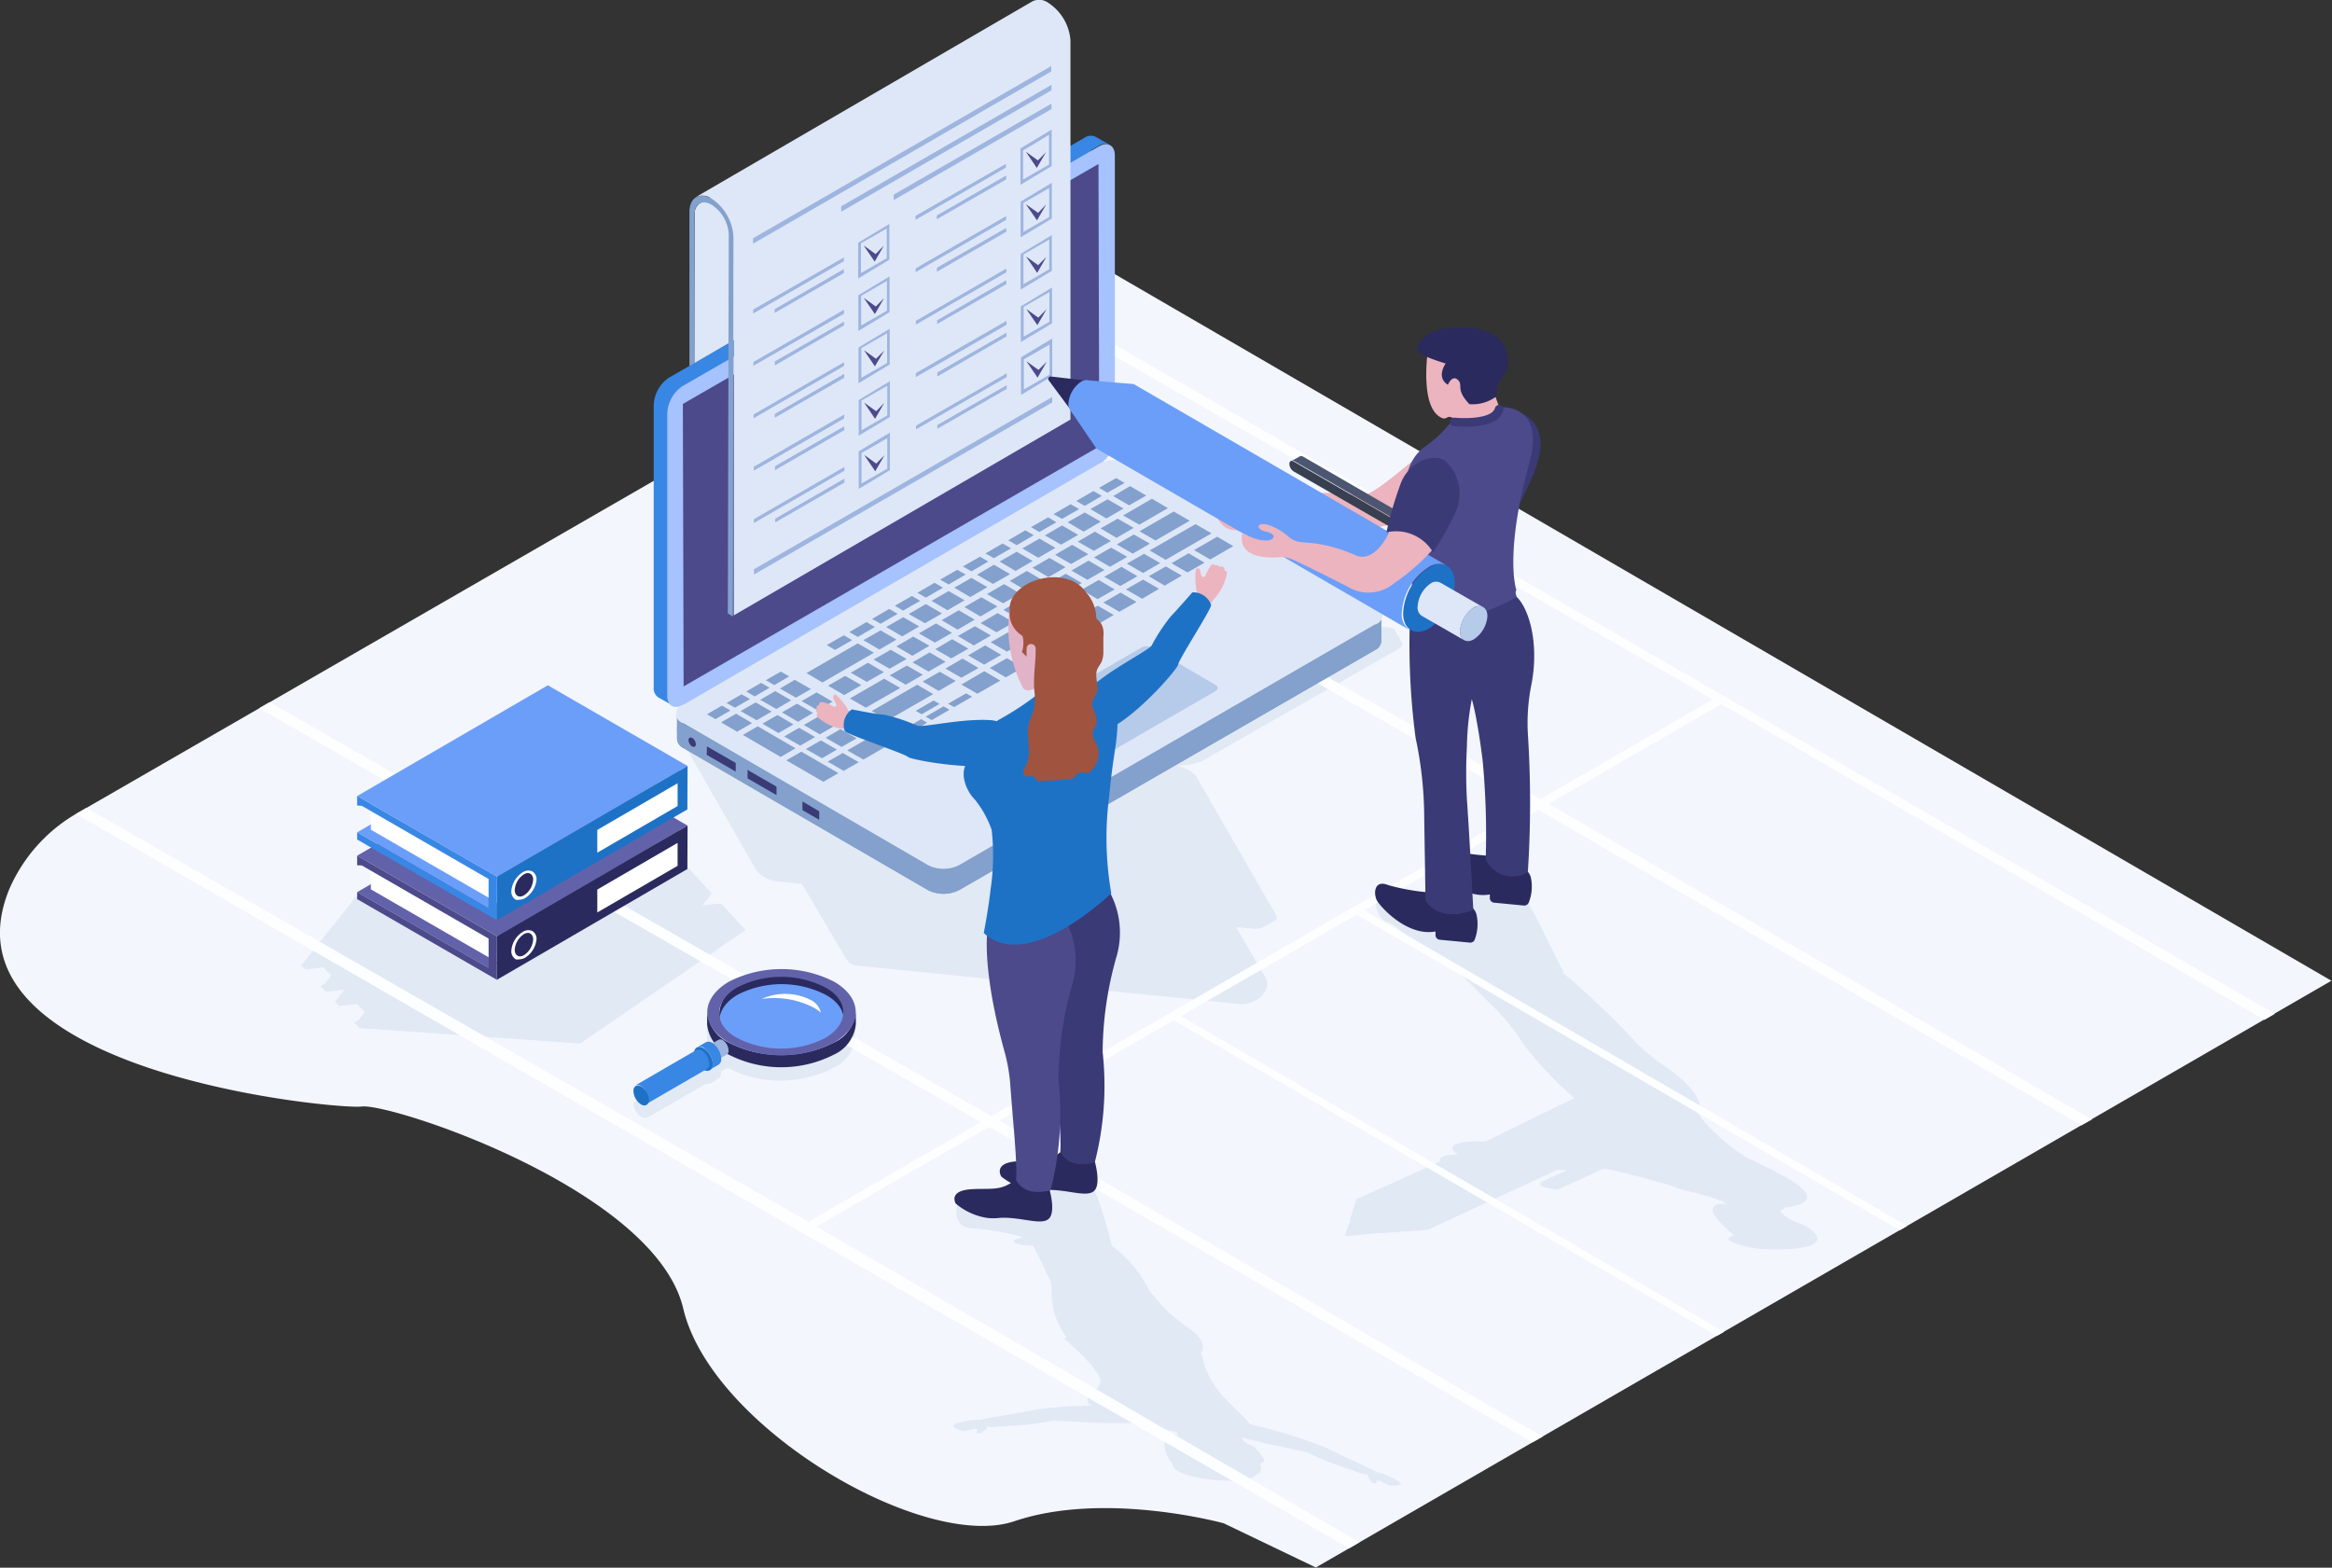 <svg xmlns="http://www.w3.org/2000/svg" viewBox="0 0 124 83.36"><rect x="0" y="0" width="124" height="83.36" fill="#333333" stroke="none"/><defs><style>.cls-1{fill:#f3f6fd;}.cls-2{fill:#e1e9f4;}.cls-3{isolation:isolate;}.cls-4{fill:#fdfeff;}.cls-5{fill:#3887e5;}.cls-6{fill:#a6c2ff;}.cls-7{fill:#4c4a8b;}.cls-8{fill:#83a1cc;}.cls-9{fill:#3a3a77;}.cls-10{fill:#dee7f8;}.cls-11{fill:#b6cbea;}.cls-12{fill:#9eb5df;}.cls-13{fill:#ecb4bf;}.cls-14{fill:#73bc9c;}.cls-15{fill:#2a2a5e;}.cls-16{fill:#6262aa;}.cls-17{fill:#6b9ef9;}.cls-18{fill:#1e72c6;}.cls-19{fill:#4c5671;}.cls-20{fill:#373f51;}.cls-21{fill:#e2b3c7;}.cls-22{fill:#a0533f;}.cls-23{fill:#7d8086;}.cls-24{fill:#fff;}</style></defs><title>forms_c02</title><g id="图层_2" data-name="图层 2"><g id="Layer_1" data-name="Layer 1"><path class="cls-1" d="M19.22,58.84c1.49-.22,15.62,4.41,17.11,10.74s12.8,12.94,17.61,11.31S65.07,81,65.07,81l4,1.92.9.43h0l54-31.2L56.56,13,4.23,43.17A8.6,8.6,0,0,0,.49,47.29C-3.48,57,17.85,59,19.22,58.84Z"/><path class="cls-2" d="M33.69,58.67a.88.88,0,0,0,.41.72c.15.09.28.06.35,0a.16.16,0,0,1-.06.06l3.14-1.82a.26.26,0,0,0,.29-.09.34.34,0,0,1-.06.08l.45-.27a.36.36,0,0,0,.14-.32s0,0,0-.06l.31-.18,0,0,.05,0a6.14,6.14,0,0,0,5.59,0,2,2,0,0,0,1.17-1.63v-.64a2,2,0,0,0-1.15-1.61,6.16,6.16,0,0,0-5.6,0,1.83,1.83,0,0,0-1.12,1.87,1,1,0,0,1,0-.24v.64a1.52,1.52,0,0,0,.38,1l-.11.06h0a.37.37,0,0,0-.36,0l-.45.27a.31.31,0,0,0-.12.23l-3.11,1.81A.28.28,0,0,0,33.69,58.67Z"/><path class="cls-2" d="M71.81,64.88a.09.09,0,0,1,0-.11l.31-1,4.44-2c-.05-.28.31-.37.8-.36l.22-.1a.21.21,0,0,1-.18,0c-.66-.58.74-.63,1.45-.62H79L83.7,58.4l-.05,0,.07,0A19.43,19.43,0,0,1,81,55.51a10.74,10.74,0,0,0-1.77-2.15l-2-2c-.52,0-3-2.2-3.4-2.3-.65-.15-.71-1.16-.7-1.35s1.58.93,3.22,1l-.1-.09c-.08-.07,0-.13.1-.13a21,21,0,0,1,.7-2.54,2.34,2.34,0,0,1,.8.64.16.16,0,0,1,0,.16h0l.4.42a3.84,3.84,0,0,1,.83,0l-.1-.09c-.07-.07,0-.13.1-.14l1.78,1a.73.73,0,0,1,.35.07c.22.11,1.67,3.26,1.89,3.57a.16.16,0,0,1,0,.15A41.64,41.64,0,0,1,87,55.44a9.6,9.6,0,0,0,1.62,1.32c1.63,1.13,2,2.1,1.65,2.39a.35.35,0,0,0,.1.15h0l.09.15h0a10.32,10.32,0,0,0,2.43,2.11h0c.82.39,1.54.74,2,1,1.8,1,1.2,1.4.61,1.54a2,2,0,0,1-.63.11s0,.09-.07.11h-.12c0,.06,0,.13.06.2s0,0,0,0a3,3,0,0,0,1,.55c.56.18,2.35,1.43-1.6,1.36a5.33,5.33,0,0,1-1.79-.29c-.5-.19-.61-.29-.13-.45-.59-.48-1.66-1.44-.87-1.65.22-.05.37,0,.54,0a.5.5,0,0,1-.22-.09.09.09,0,0,1,0-.05h0l-.21-.07c-.49-.18-1-.33-1.56-.46a9.18,9.18,0,0,1-1.27-.4c-1.24-.33-2.56-.71-3.35-.83l-2.41,1.1a.25.25,0,0,1-.16,0l-.58-.11h0a.35.35,0,0,1-.17-.07c-.08-.08-.07-.17,0-.21l1.39-.64-.55,0L75.91,65.4h0l-2.26.16a.87.87,0,0,1-.26,0h0l-1.65.16a.31.31,0,0,1-.16,0s-.07,0-.06-.07Z"/><path class="cls-2" d="M50.76,75.87s0,0-.05,0,0,0,.05.07h.06s.13.09.19.08h0a.23.23,0,0,0,.14.06h.06a3,3,0,0,0,.57-.1h.09c.06,0,.11.05.1.08l-.06.11s0,0,0,0,.1.06.17.06h0a1.23,1.23,0,0,0,.4-.28c0-.05,0-.09,0-.11l.2.05,1.62-.11c.32,0,1.36-.17,1.6-.22s2.45.16,3.95.11l.37,0,.19,0c.83.16,1.86.42,2.16.49a1.58,1.58,0,0,1,.06.17c-.26-.05-.47-.06-.55,0-.33.29-.08,1,0,1.13a1.91,1.91,0,0,0,.27.37.47.47,0,0,0,.08.22c.39.6,3.77,1,4.41.35,0,0,.33-.13.17-.56h0c.06-.05.15-.09.19-.13s0-.18-.08-.27l-.29-.36a.84.84,0,0,0-.2-.18c-.11-.06-.27-.11-.37-.18a.51.51,0,0,1-.22-.28c1.41.39,3.35.72,3.53.82s1.13.51,1.44.61l1.51.52h.21s0,.06,0,.11a1.1,1.1,0,0,0,.27.37l0,0h.08a.21.21,0,0,0,.11,0s0,0,0,0v-.13s0-.05.11,0l.08,0a2.81,2.81,0,0,0,.51.24h0a.26.26,0,0,0,.17,0h0a.33.33,0,0,0,.22,0h.06c.06,0,.07,0,.07-.05s0,0,0,0c.15,0,.08-.07.06-.08a3.23,3.23,0,0,0-1-.5l-.14-.05-.09,0a.2.2,0,0,0,0,0c-.08-.1-2.52-1.17-2.64-1.29a29.1,29.1,0,0,0-4.13-1.28c-.36-.47-.66-.64-1.49-1.54A4.56,4.56,0,0,1,63.9,72l-.06,0c.18-.29.27-.76-.63-1.38a8.79,8.79,0,0,1-2.1-2,6.54,6.54,0,0,0-2-2.38c0-.18-.77-3-1.08-3.14a3.46,3.46,0,0,0-1.74-.34s-.3.34-.31.33c0-.18-.28,1.54-.6,1.41a5.57,5.57,0,0,0-2.07-.26c-.23,0-.45,0-.67,0-.44,0-1.46-.44-1.72-.27,0,0-.4,1.31.81,1.35a12.6,12.6,0,0,1,2.67.47,1.52,1.52,0,0,0-.47.16s-.24.25,1,.29h0c.25.44.52,1.05.79,1.59a1.64,1.64,0,0,1,.2.74,3.89,3.89,0,0,0,.8,2.54l-.14.06s.57.5,1,.93.9,1,.93,1.29-.3.57-.45.65-.45.47,0,.71a25.09,25.09,0,0,0-2.91.19c-.16.08-2.87.48-3,.56a.07.07,0,0,0,0,0h-.27a3.87,3.87,0,0,0-1.11.23S50.62,75.83,50.76,75.87Z"/><path class="cls-2" d="M40.23,46.31,36,38.92a.2.2,0,0,1,.08-.31l.57-.32,0,0a1,1,0,0,1,.59-.07c-.27,0-.43-.1-.47-.18l-.38-.67c0-.08,0-.18.19-.29L47,31.13a3.21,3.21,0,0,1,1.62-.28l25.09,2.5c.27,0,.42.09.47.18l.39.67c0,.08,0,.19-.2.3L64,40.42a3.21,3.21,0,0,1-1.62.28,1.76,1.76,0,0,1,1.22.57l4.25,7.39a.21.21,0,0,1-.11.32l-.58.33a1.06,1.06,0,0,1-.59.07l-.84-.08L67.3,52c.22.37,0,.91-.55,1.2a1.38,1.38,0,0,1-.8.19L45.6,51.35h0A.72.72,0,0,1,45,51l-2.36-4h0l-1.24-.12A1.78,1.78,0,0,1,40.23,46.31Z"/><g class="cls-3"><polygon class="cls-2" points="19.4 53.82 19 53.39 18.03 53.49 17.81 53.26 18.32 52.63 17.33 52.74 17.04 52.43 17.28 52.3 17.61 51.88 17.2 51.44 16.23 51.55 16.02 51.33 19.26 47.27 36.55 46.1 37.85 47.51 37.35 48.14 38.34 48.04 39.65 49.45 30.85 55.49 19.12 54.67 18.84 54.37 19.08 54.23 19.4 53.82"/></g><polygon class="cls-4" points="4.59 42.96 42.98 64.97 52.16 59.67 13.78 37.66 14.33 37.34 52.71 59.35 81.36 42.81 42.98 20.8 43.53 20.48 81.91 42.49 91.09 37.19 52.71 15.18 53.26 14.86 120.96 53.91 120.41 54.23 91.53 37.44 82.35 42.74 111.23 59.53 110.67 59.84 81.8 43.06 72.53 48.41 101.41 65.19 101.02 65.42 72.14 48.64 62.79 54.03 91.67 70.82 91.29 71.04 62.41 54.25 53.15 59.6 82.03 76.39 81.48 76.7 52.6 59.92 43.41 65.22 72.29 82.01 71.74 82.33 4.04 43.28 4.59 42.96"/><path class="cls-5" d="M35.56,20.09,57.66,7.33a.59.59,0,0,1,.59-.06L59,7.7a.6.6,0,0,0-.59.06L58,8l.44.71,0,15L36.35,36.5l-.83.48a.59.59,0,0,0,.24.53L35,37.08a.58.58,0,0,1-.24-.53l0-15A1.84,1.84,0,0,1,35.56,20.09Z"/><g class="cls-3"><path class="cls-6" d="M36.31,20.52A1.84,1.84,0,0,0,35.48,22l0,15c0,.53.38.74.84.48L58.45,24.7a1.83,1.83,0,0,0,.83-1.44l0-15c0-.53-.38-.74-.84-.48Z"/></g><polygon class="cls-7" points="36.31 21.48 36.35 36.5 58.45 23.74 58.41 8.72 36.31 21.48"/><g class="cls-3"><path class="cls-8" d="M36,37.94v1.36a.58.58,0,0,0,.34.48l13,7.55a1.84,1.84,0,0,0,1.66,0L73.1,34.58a.59.59,0,0,0,.35-.49V32.73a.59.59,0,0,0-.34-.48l-13-7.55a1.82,1.82,0,0,0-1.66,0L36.36,37.46A.59.59,0,0,0,36,37.94Z"/></g><g class="cls-3"><path class="cls-8" d="M36,37.94v1.36a.58.58,0,0,0,.34.48l13,7.55a1.84,1.84,0,0,0,1.66,0L73.1,34.57a.59.59,0,0,0,.35-.49V32.73a.59.59,0,0,1-.35.48L51,46a1.82,1.82,0,0,1-1.66,0l-13-7.55A.58.58,0,0,1,36,37.94Z"/><polygon class="cls-9" points="39.75 40.94 39.75 41.39 41.29 42.28 41.29 41.83 39.75 40.94"/><polygon class="cls-9" points="42.67 42.62 42.67 43.08 43.56 43.59 43.56 43.14 42.67 42.62"/><polygon class="cls-9" points="37.59 39.69 37.58 40.14 39.12 41.03 39.12 40.57 37.59 39.69"/><path class="cls-9" d="M36.81,39.24c-.11-.06-.2,0-.2.11a.43.43,0,0,0,.19.34c.11.06.2,0,.2-.11A.43.43,0,0,0,36.81,39.24Z"/><path class="cls-10" d="M36.36,37.46a.51.51,0,0,0,0,1l13,7.55A1.84,1.84,0,0,0,51,46L73.1,33.21a.51.51,0,0,0,0-1l-13-7.55a1.83,1.83,0,0,0-1.66,0Z"/></g><path class="cls-11" d="M53.7,38.48l7-4.05a.59.59,0,0,1,.53,0l3.42,2c.15.08.14.22,0,.31l-7,4.05a.58.58,0,0,1-.53,0l-3.42-2A.16.16,0,0,1,53.7,38.48Z"/><polygon class="cls-8" points="40.13 37.03 39.68 36.77 40.47 36.31 40.92 36.57 40.13 37.03"/><polygon class="cls-8" points="41.17 36.43 40.72 36.17 41.52 35.71 41.96 35.97 41.17 36.43"/><polygon class="cls-8" points="45.73 38.16 46.59 38.66 45.79 39.12 44.94 38.62 45.73 38.16"/><polygon class="cls-8" points="52.8 31.05 51.95 30.56 52.85 30.03 53.71 30.53 52.8 31.05"/><polygon class="cls-8" points="56.01 32.23 56.86 32.73 55.95 33.25 55.1 32.76 56.01 32.23"/><polygon class="cls-8" points="54.75 34.3 55.6 34.79 54.69 35.32 53.84 34.82 54.75 34.3"/><polygon class="cls-8" points="55.96 33.6 56.81 34.1 55.9 34.62 55.05 34.13 55.96 33.6"/><polygon class="cls-8" points="54.8 32.93 55.65 33.42 54.74 33.95 53.89 33.45 54.8 32.93"/><polygon class="cls-8" points="56.67 30.51 57.52 31 56.61 31.53 55.76 31.04 56.67 30.51"/><polygon class="cls-8" points="57.16 32.91 58.02 33.4 57.11 33.93 56.25 33.43 57.16 32.91"/><polygon class="cls-8" points="60.78 30.82 61.63 31.31 60.73 31.84 59.87 31.34 60.78 30.82"/><polygon class="cls-8" points="59.58 31.51 60.43 32.01 59.52 32.53 58.67 32.04 59.58 31.51"/><polygon class="cls-8" points="58.37 32.21 59.22 32.7 58.31 33.23 57.46 32.73 58.37 32.21"/><polygon class="cls-8" points="57.21 31.54 58.06 32.03 57.16 32.56 56.3 32.06 57.21 31.54"/><polygon class="cls-8" points="49.3 38.43 48.35 38.98 48.03 38.8 48.98 38.24 49.3 38.43"/><polygon class="cls-8" points="50.17 37.56 50.49 37.74 49.54 38.29 49.22 38.11 50.17 37.56"/><polygon class="cls-8" points="49.64 37.25 49.96 37.43 49.01 37.98 48.69 37.8 49.64 37.25"/><polygon class="cls-8" points="53.54 35 54.4 35.49 53.48 36.02 52.63 35.52 53.54 35"/><polygon class="cls-8" points="52.85 29.68 52.4 29.43 53.31 28.9 53.76 29.16 52.85 29.68"/><polygon class="cls-8" points="54 30.36 53.15 29.86 54.06 29.34 54.91 29.83 54 30.36"/><polygon class="cls-8" points="51.65 30.38 51.2 30.12 52.11 29.6 52.55 29.86 51.65 30.38"/><polygon class="cls-8" points="50.44 31.08 49.99 30.82 50.9 30.3 51.35 30.55 50.44 31.08"/><polygon class="cls-8" points="54.54 31.39 53.69 30.89 54.6 30.36 55.45 30.86 54.54 31.39"/><polygon class="cls-8" points="51.59 31.75 50.74 31.25 51.65 30.73 52.5 31.22 51.59 31.75"/><polygon class="cls-8" points="49.23 31.78 48.78 31.52 49.69 30.99 50.14 31.25 49.23 31.78"/><polygon class="cls-8" points="53.34 32.08 52.48 31.59 53.39 31.06 54.24 31.56 53.34 32.08"/><polygon class="cls-8" points="55.46 31.21 56.31 31.7 55.41 32.23 54.55 31.73 55.46 31.21"/><polygon class="cls-8" points="50.38 32.45 49.53 31.95 50.44 31.43 51.29 31.92 50.38 32.45"/><polygon class="cls-8" points="48.02 32.47 47.58 32.21 48.49 31.69 48.93 31.95 48.02 32.47"/><polygon class="cls-8" points="52.13 32.78 51.28 32.28 52.18 31.76 53.04 32.25 52.13 32.78"/><polygon class="cls-8" points="54.26 31.9 55.11 32.4 54.2 32.92 53.35 32.43 54.26 31.9"/><polygon class="cls-8" points="49.18 33.14 48.32 32.65 49.23 32.12 50.09 32.62 49.18 33.14"/><polygon class="cls-8" points="50.92 33.48 50.07 32.98 50.98 32.45 51.83 32.95 50.92 33.48"/><polygon class="cls-8" points="47.97 33.84 47.12 33.34 48.03 32.82 48.88 33.31 47.97 33.84"/><polygon class="cls-8" points="49.71 34.17 48.86 33.68 49.77 33.15 50.62 33.65 49.71 34.17"/><polygon class="cls-8" points="51.84 33.3 52.69 33.79 51.78 34.32 50.93 33.82 51.84 33.3"/><polygon class="cls-8" points="46.76 34.54 45.91 34.04 46.82 33.52 47.67 34.01 46.76 34.54"/><polygon class="cls-8" points="48.51 34.87 47.66 34.37 48.56 33.85 49.42 34.34 48.51 34.87"/><polygon class="cls-8" points="50.63 33.99 51.49 34.49 50.58 35.01 49.73 34.52 50.63 33.99"/><polygon class="cls-8" points="52.38 34.32 53.24 34.82 52.33 35.34 51.48 34.85 52.38 34.32"/><polygon class="cls-8" points="47.3 35.56 46.45 35.07 47.36 34.55 48.21 35.04 47.3 35.56"/><polygon class="cls-8" points="49.43 34.69 50.28 35.19 49.37 35.71 48.52 35.22 49.43 34.69"/><polygon class="cls-8" points="50.27 35.55 51.18 35.02 52.03 35.52 51.12 36.04 50.27 35.55"/><polygon class="cls-8" points="43.73 36.29 42.88 35.79 45.61 34.21 46.47 34.71 43.73 36.29"/><polygon class="cls-8" points="48.22 35.39 49.07 35.88 48.16 36.41 47.31 35.91 48.22 35.39"/><polygon class="cls-8" points="49.97 35.72 50.82 36.21 49.91 36.74 49.06 36.24 49.97 35.72"/><polygon class="cls-8" points="44.89 36.96 44.03 36.46 44.94 35.94 45.8 36.43 44.89 36.96"/><polygon class="cls-8" points="42.32 37.1 41.47 36.61 42.26 36.15 43.12 36.64 42.32 37.1"/><polygon class="cls-8" points="39.08 37.63 38.63 37.38 39.43 36.92 39.88 37.17 39.08 37.63"/><polygon class="cls-8" points="47.01 36.09 47.87 36.58 46.04 37.63 45.19 37.14 47.01 36.09"/><polygon class="cls-8" points="40.42 37.21 41.22 36.75 42.07 37.24 41.28 37.7 40.42 37.21"/><polygon class="cls-8" points="43.42 36.82 44.27 37.31 43.48 37.77 42.62 37.28 43.42 36.82"/><polygon class="cls-8" points="38.39 37.52 38.84 37.78 38.04 38.24 37.59 37.98 38.39 37.52"/><polygon class="cls-8" points="40.18 37.35 41.03 37.84 40.23 38.3 39.38 37.81 40.18 37.35"/><polygon class="cls-8" points="48.77 36.41 49.62 36.91 47.2 38.3 46.35 37.81 48.77 36.41"/><polygon class="cls-8" points="42.38 37.42 43.23 37.91 42.43 38.38 41.58 37.88 42.38 37.42"/><polygon class="cls-8" points="44.58 37.49 45.43 37.99 44.63 38.45 43.78 37.95 44.58 37.49"/><polygon class="cls-8" points="39.19 38.91 38.34 38.41 39.14 37.95 39.99 38.45 39.19 38.91"/><polygon class="cls-8" points="41.34 38.02 42.19 38.52 41.39 38.98 40.54 38.48 41.34 38.02"/><polygon class="cls-8" points="43.54 38.09 44.39 38.59 43.59 39.05 42.74 38.55 43.54 38.09"/><polygon class="cls-8" points="41.7 39.16 42.49 38.7 43.34 39.19 42.55 39.65 41.7 39.16"/><polygon class="cls-8" points="44.69 38.77 45.55 39.26 44.75 39.72 43.9 39.23 44.69 38.77"/><polygon class="cls-8" points="41.51 40.25 39.5 39.08 40.29 38.62 42.3 39.79 41.51 40.25"/><polygon class="cls-8" points="42.85 39.83 43.65 39.37 44.5 39.86 43.71 40.32 42.85 39.83"/><polygon class="cls-8" points="46.89 38.84 47.74 39.33 45.91 40.39 45.05 39.9 46.89 38.84"/><polygon class="cls-8" points="44.81 40.04 45.66 40.53 44.86 40.99 44.01 40.5 44.81 40.04"/><polygon class="cls-8" points="43.78 41.57 41.81 40.43 42.61 39.97 44.58 41.11 43.78 41.57"/><polygon class="cls-8" points="56.47 27.59 56.02 27.34 56.93 26.81 57.38 27.07 56.47 27.59"/><polygon class="cls-8" points="55.26 28.29 54.82 28.03 55.73 27.51 56.17 27.77 55.26 28.29"/><polygon class="cls-8" points="64.72 28.54 65.58 29.04 64.35 29.75 63.49 29.25 64.72 28.54"/><polygon class="cls-8" points="61.13 29.27 63.57 27.87 64.42 28.36 61.98 29.77 61.13 29.27"/><polygon class="cls-8" points="63.2 29.42 64.05 29.92 63.14 30.44 62.29 29.95 63.2 29.42"/><polygon class="cls-8" points="60.78 30.47 59.92 29.97 60.83 29.45 61.69 29.94 60.78 30.47"/><polygon class="cls-8" points="61.99 30.12 62.84 30.61 61.93 31.14 61.08 30.64 61.99 30.12"/><polygon class="cls-8" points="60.23 29.44 59.38 28.95 60.29 28.42 61.14 28.91 60.23 29.44"/><polygon class="cls-8" points="59.37 28.6 58.52 28.1 59.43 27.58 60.28 28.07 59.37 28.6"/><polygon class="cls-8" points="58.16 29.29 57.31 28.8 58.22 28.27 59.07 28.77 58.16 29.29"/><polygon class="cls-8" points="55.75 30.69 54.9 30.19 55.8 29.67 56.66 30.16 55.75 30.69"/><polygon class="cls-8" points="56.42 28.96 55.56 28.47 56.47 27.94 57.33 28.44 56.42 28.96"/><polygon class="cls-8" points="55.21 29.66 54.36 29.16 55.27 28.64 56.12 29.13 55.21 29.66"/><polygon class="cls-8" points="56.95 29.99 56.1 29.5 57.01 28.97 57.87 29.47 56.95 29.99"/><polygon class="cls-8" points="57.62 28.27 56.77 27.77 57.68 27.25 58.53 27.74 57.62 28.27"/><polygon class="cls-8" points="57.68 26.9 57.23 26.64 58.14 26.11 58.59 26.37 57.68 26.9"/><polygon class="cls-8" points="58.83 27.57 57.98 27.07 58.89 26.55 59.74 27.04 58.83 27.57"/><polygon class="cls-8" points="59.35 25.42 59.8 25.68 58.88 26.2 58.44 25.94 59.35 25.42"/><polygon class="cls-8" points="60.09 25.85 60.95 26.35 60.04 26.87 59.19 26.38 60.09 25.85"/><polygon class="cls-8" points="46.09 36.26 45.24 35.77 46.15 35.24 47 35.74 46.09 36.26"/><polygon class="cls-8" points="54.06 28.99 53.61 28.73 54.52 28.2 54.97 28.46 54.06 28.99"/><polygon class="cls-8" points="46.82 33.17 46.37 32.91 47.28 32.38 47.73 32.64 46.82 33.17"/><polygon class="cls-8" points="44.4 34.56 43.96 34.3 44.87 33.78 45.31 34.04 44.4 34.56"/><polygon class="cls-8" points="45.61 33.87 45.16 33.61 46.07 33.08 46.52 33.34 45.61 33.87"/><polygon class="cls-8" points="62.41 27.2 63.26 27.69 61.44 28.74 60.59 28.25 62.41 27.2"/><polygon class="cls-8" points="61.25 26.52 62.1 27.02 60.58 27.9 59.72 27.41 61.25 26.52"/><polygon class="cls-8" points="53.59 33.63 54.45 34.12 53.54 34.65 52.68 34.15 53.59 33.63"/><polygon class="cls-8" points="53.05 32.6 53.9 33.1 52.99 33.62 52.14 33.13 53.05 32.6"/><polygon class="cls-8" points="59.63 30.14 60.48 30.64 59.57 31.16 58.72 30.67 59.63 30.14"/><polygon class="cls-8" points="57.88 29.81 58.73 30.31 57.82 30.83 56.97 30.34 57.88 29.81"/><polygon class="cls-8" points="59.02 30.14 58.17 29.64 59.08 29.12 59.94 29.61 59.02 30.14"/><polygon class="cls-8" points="58.42 30.84 59.27 31.34 58.36 31.86 57.51 31.36 58.42 30.84"/><polygon class="cls-8" points="52.34 35.69 53.19 36.19 51.97 36.89 51.12 36.4 52.34 35.69"/><polygon class="cls-8" points="51.37 36.87 51.69 37.05 50.73 37.6 50.41 37.42 51.37 36.87"/><g class="cls-3"><path class="cls-10" d="M36.92,19.31,54.83,8.9V1a.62.62,0,0,1,.27-.58L37.2,10.82a.65.65,0,0,0-.26.58Z"/><path class="cls-10" d="M37,10.48a.84.84,0,0,1,.84.08,2.62,2.62,0,0,1,1.18,2l0,20.16,17.9-10.41,0-20.16a2.61,2.61,0,0,0-1.18-2,.82.82,0,0,0-.84-.08Z"/><path class="cls-8" d="M37.85,10.57c-.65-.38-1.18-.07-1.19.68l0,8.22.27-.16,0-7.9c0-.58.41-.81.91-.52a2,2,0,0,1,.91,1.57l-.05,20.16.27.16L39,12.61A2.6,2.6,0,0,0,37.85,10.57Z"/></g><polygon class="cls-7" points="54.57 16.43 55.16 17.29 55.65 16.44 55.21 16.89 54.57 16.43"/><polygon class="cls-7" points="54.58 19.21 55.17 20.08 55.66 19.23 55.22 19.67 54.58 19.21"/><path class="cls-12" d="M55.95,20l-1.66,1V19l1.66-1Zm-1.51.71,1.37-.79V18.32l-1.37.79v1.58"/><path class="cls-12" d="M55.94,17.19l-1.66,1v-1.9l1.66-1Zm-1.51.71,1.37-.79V15.53l-1.37.79V17.9"/><path class="cls-12" d="M55.93,14.4l-1.66,1v-1.9l1.66-1Zm-1.51.71,1.37-.79V12.74l-1.37.79v1.58"/><path class="cls-12" d="M55.93,11.62l-1.66,1v-1.9l1.66-1Zm-1.51.71,1.37-.79V10l-1.37.79v1.58"/><polygon class="cls-7" points="54.55 10.86 55.14 11.72 55.63 10.87 55.2 11.32 54.55 10.86"/><polygon class="cls-12" points="47.52 10.35 47.52 10.64 55.91 5.8 55.91 5.51 47.52 10.35"/><polygon class="cls-12" points="49.81 11.46 49.81 11.66 53.5 9.54 53.5 9.33 49.81 11.46"/><polygon class="cls-12" points="49.83 17.03 49.83 17.23 53.51 15.11 53.51 14.9 49.83 17.03"/><polygon class="cls-12" points="48.7 19.84 48.7 20.05 53.52 17.27 53.52 17.06 48.7 19.84"/><polygon class="cls-12" points="48.7 17.06 48.7 17.26 53.51 14.48 53.51 14.28 48.7 17.06"/><polygon class="cls-12" points="49.82 14.24 49.82 14.45 53.51 12.32 53.5 12.12 49.82 14.24"/><polygon class="cls-12" points="48.69 14.27 48.69 14.47 53.5 11.69 53.5 11.49 48.69 14.27"/><polygon class="cls-12" points="48.68 11.48 48.68 11.69 53.49 8.91 53.49 8.71 48.68 11.48"/><polygon class="cls-7" points="54.55 8.07 55.13 8.93 55.62 8.09 55.19 8.53 54.55 8.07"/><path class="cls-12" d="M55.92,8.83l-1.66,1V7.89l1.66-1Zm-1.51.71,1.37-.79V7.17L54.4,8V9.54"/><polygon class="cls-12" points="44.73 10.97 44.73 11.26 55.91 4.8 55.91 4.51 44.73 10.97"/><path class="cls-12" d="M47.29,13.81l-1.66,1v-1.9l1.66-1Zm-1.51.71,1.37-.79V12.15l-1.37.79v1.58"/><polygon class="cls-7" points="45.92 13.05 46.51 13.91 47 13.06 46.56 13.51 45.92 13.05"/><polygon class="cls-12" points="40.04 12.67 40.04 12.96 55.9 3.8 55.9 3.51 40.04 12.67"/><polygon class="cls-7" points="45.95 21.41 46.53 22.27 47.02 21.42 46.59 21.87 45.95 21.41"/><path class="cls-12" d="M47.32,22.17l-1.66,1v-1.9l1.66-1Zm-1.51.71,1.37-.79V20.51l-1.37.79v1.58"/><polygon class="cls-12" points="49.84 22.6 49.84 22.8 53.53 20.68 53.53 20.48 49.84 22.6"/><polygon class="cls-12" points="48.71 22.63 48.71 22.83 53.53 20.05 53.53 19.85 48.71 22.63"/><path class="cls-12" d="M47.32,25l-1.66,1V24l1.66-1Zm-1.51.71,1.37-.79V23.3l-1.37.79v1.58"/><polygon class="cls-7" points="45.95 24.19 46.54 25.06 47.03 24.21 46.59 24.65 45.95 24.19"/><polygon class="cls-12" points="41.2 19.22 41.2 19.43 44.88 17.3 44.88 17.1 41.2 19.22"/><g class="cls-3"><polygon class="cls-12" points="40.09 30.27 40.09 30.55 55.95 21.4 55.95 21.11 40.09 30.27"/><polygon class="cls-12" points="41.22 27.58 41.22 27.78 44.9 25.66 44.9 25.45 41.22 27.58"/><polygon class="cls-12" points="40.08 27.61 40.09 27.81 44.9 25.03 44.9 24.83 40.08 27.61"/><polygon class="cls-12" points="41.21 24.79 41.21 25 44.9 22.87 44.89 22.67 41.21 24.79"/><polygon class="cls-12" points="40.08 24.82 40.08 25.03 44.89 22.25 44.89 22.04 40.08 24.82"/><polygon class="cls-12" points="41.2 22.01 41.2 22.21 44.89 20.09 44.89 19.88 41.2 22.01"/><polygon class="cls-12" points="40.07 22.04 40.07 22.24 44.88 19.46 44.88 19.26 40.07 22.04"/></g><polygon class="cls-12" points="40.05 16.46 40.05 16.67 44.87 13.89 44.87 13.69 40.05 16.46"/><polygon class="cls-12" points="40.06 19.25 40.06 19.45 44.88 16.68 44.88 16.47 40.06 19.25"/><polygon class="cls-12" points="41.19 16.44 41.19 16.64 44.87 14.52 44.87 14.31 41.19 16.44"/><polygon class="cls-7" points="45.93 15.84 46.52 16.7 47.01 15.85 46.57 16.3 45.93 15.84"/><polygon class="cls-7" points="45.94 18.62 46.52 19.48 47.02 18.64 46.58 19.08 45.94 18.62"/><path class="cls-12" d="M47.31,19.38l-1.66,1v-1.9l1.66-1Zm-1.51.71,1.37-.79V17.72l-1.37.79v1.58"/><path class="cls-12" d="M47.3,16.6l-1.66,1v-1.9l1.66-1Zm-1.51.71,1.37-.79V14.94l-1.37.79v1.58"/><polygon class="cls-7" points="54.56 13.64 55.15 14.51 55.64 13.66 55.2 14.1 54.56 13.64"/><polygon class="cls-12" points="49.84 19.81 49.84 20.02 53.52 17.89 53.52 17.69 49.84 19.81"/><path class="cls-13" d="M64.93,27.11c.42.08,1.59,0,1.58-.59,0,0-.11-.22-.61-.12s-.77-.36,0-.52a3.2,3.2,0,0,1,1.56.28c.27.11.61.42,2.15.08a11.52,11.52,0,0,1,2.71.12c.85,0,2.65-1.91,4-2.73l.27,1.45c-.9.46,1.8.26,1.53.8-.51,1-4.51,2.33-5.53,2.18s-3.47-.41-4.36-.51a1.49,1.49,0,0,0-.87.18c-.74.4-2.32,1-2.7-.43C64.6,27.3,64.51,27,64.93,27.11Z"/><path class="cls-13" d="M75.95,18.45a17.39,17.39,0,0,1,2.78.49c0,.06,1.18,3.12,1.36,3.85.3,1.17-2.9,1.62-2.73.7.11-.6.31-1.06-.07-1.25s-.31.07-.58,0C75.41,21.75,75.95,18.45,75.95,18.45Z"/><path class="cls-9" d="M79.47,22.22c.39-.14.54-.26.59-.46,0,0,2.67.09,1.6,3.13-.54,1.54-2.58,5-3.11,6.71Z"/><path class="cls-7" d="M75.94,23.63a6.36,6.36,0,0,0,1.06-1,1,1,0,0,1,.88-.34c.7.06,1.81.05,2-.63,0,0,2.31-.16,1.43,3s-1,5.56-.68,6.73c0,0-3.38,4.7-5.55.78,0,0,0-4.88-.2-5.79A2.43,2.43,0,0,1,75.94,23.63Z"/><path class="cls-9" d="M77.94,22.69c.73,0,1.85-.13,2-.92a.23.23,0,0,0-.44-.1c-.13.61-1.63.59-2.15.54a.23.23,0,0,0-.25.2.23.23,0,0,0,.2.25A6,6,0,0,0,77.94,22.69Z"/><path class="cls-14" d="M80.56,31.42l0,0Z"/><path class="cls-15" d="M78.52,48.68c-.15-.93-2.27-1.21-2.27-1.21a11.21,11.21,0,0,1-2.45-.41c-.75-.3-.77.49-.58.83s1.61,1.92,3.11,1.64v.18a.25.25,0,0,0,.23.26l1.57.15A.26.26,0,0,0,78.4,50,2.31,2.31,0,0,0,78.52,48.68Z"/><path class="cls-15" d="M81.41,46.71c-.15-.93-2.27-1.21-2.27-1.21a11.21,11.21,0,0,1-2.45-.41c-.75-.3-.77.49-.58.83s1.61,1.92,3.11,1.64v.18a.25.25,0,0,0,.23.26l1.57.15a.26.26,0,0,0,.27-.16A2.31,2.31,0,0,0,81.41,46.71Z"/><path class="cls-9" d="M75,32.19c.92,1.71,5.22-.6,5.52-.77,0,0-.1.12.08.28.66.55,1.27,2.44.83,4.7A10.38,10.38,0,0,0,81.24,39a57.06,57.06,0,0,1,0,7.38A1.58,1.58,0,0,1,79,45.7a42.15,42.15,0,0,0-.14-5c0-.19-.3-2.51-.6-3.52A14.58,14.58,0,0,0,78,39.71a25.79,25.79,0,0,0,0,2.8c.15,2.11.34,5.88.34,5.88-1.88.72-2.54-.5-2.54-.5l-.07-4.41a20.4,20.4,0,0,0-.46-4.25A38.47,38.47,0,0,1,75,32.19Z"/><path class="cls-7" d="M75.67,33a1.41,1.41,0,0,1-.73-.51,2.59,2.59,0,0,0,.1-.66,1.92,1.92,0,0,0,.79.63c1.46.42,4.49-1.23,4.62-1.31l.08,0c0,.1,0,.2.06.29a.72.72,0,0,0,.06.3,11.18,11.18,0,0,1-4.28,1.4A2.46,2.46,0,0,1,75.67,33Z"/><path class="cls-16" d="M79.53,21.12v0S79.55,21.11,79.53,21.12Z"/><path class="cls-15" d="M75.55,18.11A2,2,0,0,1,77,17.45c3.77-.36,3.3,2.15,2.94,2.53a2,2,0,0,0-.39,1.11,2.11,2.11,0,0,1-1.42.4c-.77-.82-.3-1-.61-1.29s-.53.26-.53.26c-.65-.4-.12-1.13-.12-1.13C75.31,18.84,75.14,18.65,75.55,18.11Z"/><path class="cls-15" d="M56.94,21.81l-1.18-1.59a.13.13,0,0,1,.12-.2l2,.23Z"/><g class="cls-3"><path class="cls-17" d="M57.48,20.3a.53.53,0,0,1,.43-.07l2.37.19h0l16.66,9.66a1,1,0,0,0-1,.09,3.1,3.1,0,0,0-1.4,2.41,1,1,0,0,0,.41.92L58.3,23.85l-1.36-2a.55.55,0,0,1-.13-.39A1.55,1.55,0,0,1,57.48,20.3Z"/><path class="cls-18" d="M77.35,31A3.07,3.07,0,0,1,76,33.41c-.77.44-1.4.07-1.39-.82A3.07,3.07,0,0,1,76,30.18C76.73,29.74,77.35,30.1,77.35,31Z"/></g><g class="cls-3"><path class="cls-19" d="M75.27,27.74l-6-3.47a.16.16,0,0,0-.16,0l-.45.25a.16.16,0,0,1,.16,0l6,3.47a.54.54,0,0,1,.23.39v.87l.46,0V28.14A.52.52,0,0,0,75.27,27.74Z"/><path class="cls-20" d="M74.94,28.13l.48-.22a.49.49,0,0,1,.07.23v1.11l-.46,0v-.87A.53.53,0,0,0,74.94,28.13Z"/><path class="cls-20" d="M75,28.39v.86L74.58,29v-.6l-5.79-3.33a.51.51,0,0,1-.23-.4c0-.15.11-.21.23-.13l6,3.47A.51.51,0,0,1,75,28.39Z"/></g><g class="cls-3"><path class="cls-10" d="M78.87,32.29,76.62,31a.51.51,0,0,0-.51,0,1.61,1.61,0,0,0-.73,1.26.52.52,0,0,0,.21.48l2.26,1.3a.52.52,0,0,1-.21-.48,1.61,1.61,0,0,1,.73-1.26A.51.51,0,0,1,78.87,32.29Z"/><path class="cls-11" d="M79.09,32.77A1.61,1.61,0,0,1,78.36,34c-.4.23-.73,0-.73-.43a1.61,1.61,0,0,1,.73-1.26C78.76,32.11,79.09,32.3,79.09,32.77Z"/></g><path class="cls-13" d="M66.33,28.47c.31.18,1.26.48,1.4.06,0,0,0-.18-.45-.27s-.53-.48.09-.37a3.12,3.12,0,0,1,1.17.67,1.19,1.19,0,0,0,.67.27l.76.07a8.26,8.26,0,0,1,2.14.64c1,.4,1.73-1.15,1.76-1.25s0-.2.18-.67c.48.32.86-.05,1.46.05l.36.07c.31.17.12,1.2.47,1.3A11.21,11.21,0,0,1,74.15,31a2.12,2.12,0,0,1-2.38.26c-.81-.43-2.28-1.16-3-1.49a1.41,1.41,0,0,0-.74-.14c-.69.06-2.1,0-2-1.11C66,28.5,66,28.29,66.33,28.47Z"/><path class="cls-9" d="M73.72,28.31a19.73,19.73,0,0,1,.76-2.6c.43-1.16,1.8-1.69,2.42-1.16a2.38,2.38,0,0,1,.49,2.7,16.51,16.51,0,0,1-1.19,2.12A2.28,2.28,0,0,0,73.72,28.31Z"/><path class="cls-15" d="M51.59,63.24c1.2-.08,1.69.16,2.6-.68l1.53.38s.45,1.36.09,1.82-1.5-.07-2.65,0a2.89,2.89,0,0,1-.68,0A3.39,3.39,0,0,1,50.82,64S50.41,63.34,51.59,63.24Z"/><path class="cls-15" d="M54,61.76c1.2-.08,1.69.16,2.6-.68l1.53.38s.45,1.36.09,1.82-1.5-.07-2.65,0a2.89,2.89,0,0,1-.68,0,3.39,3.39,0,0,1-1.65-.72S52.8,61.86,54,61.76Z"/><path class="cls-9" d="M54.88,48l3.72-1.19a4.55,4.55,0,0,1,.75,4.12,18.87,18.87,0,0,0-.72,5,16.37,16.37,0,0,1-.42,5.89c-.81.18-1.48.09-1.83-.56.07-.91-.17-3.11-.3-4.93a9.3,9.3,0,0,0-.3-1.83C54.53,50,54.88,48,54.88,48Z"/><path class="cls-7" d="M52.51,49.47l3.72-1.19A4.55,4.55,0,0,1,57,52.41a18.87,18.87,0,0,0-.72,5,16.37,16.37,0,0,1-.42,5.89c-.81.18-1.48.09-1.83-.56.07-.91-.17-3.11-.3-4.93a9.3,9.3,0,0,0-.3-1.83C52.17,51.45,52.51,49.47,52.51,49.47Z"/><path class="cls-13" d="M64.58,31.82l-.1.13-.28.43a.21.21,0,0,0,0-.21.83.83,0,0,0-.48-.42.17.17,0,0,0-.19,0h0l.06-.09c.13-.2,0-.21,0-.48a3.45,3.45,0,0,1,0-.92.08.08,0,0,1,0,0h0a.14.14,0,0,1,.2,0l0,0,.08.31a.14.14,0,0,0,.15.11.09.09,0,0,0,.07-.06,2.25,2.25,0,0,1,.34-.6l0,0a.13.13,0,0,1,.17.05h0c.05-.05.19,0,.24.06H65a.17.17,0,0,1,.11.13.12.12,0,0,1,0,.09c.16,0,.13.17.12.19A2.71,2.71,0,0,1,64.58,31.82Z"/><path class="cls-18" d="M58.12,38.9a1,1,0,0,1-.67-1.29,1.93,1.93,0,0,1,.61-1.11c1.13-1,3.08-1.94,3.19-2.2a9.55,9.55,0,0,1,1-1.52c.24-.24,1.15-1.28,1.15-1.28a1,1,0,0,1,1,.67c0,.25-1.72,2.89-1.76,3.18S59.38,39.29,58.12,38.9Z"/><path class="cls-18" d="M51.84,42.52c-.52-.5-1.1-1.88.14-2.4,1.09-.46.39-1.46,1.19-1.88A15.3,15.3,0,0,0,55.07,37a2.7,2.7,0,0,0,2.5-.28s1.86-.21,1.86,1.33-.21,1.77-.45,4.28a17.15,17.15,0,0,0,.11,5.17s-4.42,4.29-6.78,2.11c0,0,.24-1.22.36-2.3a12.23,12.23,0,0,0,.06-3.18A5.44,5.44,0,0,0,51.84,42.52Z"/><path class="cls-21" d="M53.67,32.46s2.28.37,2.3.41,1.55,2.81-.07,3.31c-.58.18-1.21.81-1.51.39a7,7,0,0,1-.76-2.78A9.14,9.14,0,0,1,53.67,32.46Z"/><path class="cls-13" d="M44.61,38.73l.16,0,.49.16c-.05,0-.1-.07-.12-.17a.83.83,0,0,1,.11-.62c.05-.07.11-.1.17-.09h0l-.11,0c-.23-.08-.14-.16-.29-.39a3.45,3.45,0,0,0-.59-.7l0,0h0a.14.14,0,0,0-.13.15.13.13,0,0,0,0,.05l.14.29a.14.14,0,0,1,0,.17.09.09,0,0,1-.09,0,2.25,2.25,0,0,0-.64-.25h-.05a.13.13,0,0,0-.1.15h0c-.07,0-.16.11-.14.2a.11.11,0,0,0,0,0,.17.17,0,0,0,0,.17.12.12,0,0,0,.06.06c-.12.1,0,.22,0,.23A2.7,2.7,0,0,0,44.61,38.73Z"/><path class="cls-18" d="M54.08,40.2a1,1,0,0,0-.29-1.43,1.93,1.93,0,0,0-1.16-.48c-1.53-.09-3.61.42-3.87.29A9.54,9.54,0,0,0,47,38c-.34,0-1.7-.28-1.7-.28a1,1,0,0,0-.38,1.16c.17.19,3.15,1.18,3.36,1.37S53.34,41.3,54.08,40.2Z"/><path class="cls-22" d="M57.75,31.5a2.07,2.07,0,0,1,.54,1.37h0c.09.12.21.2.28.32a1.12,1.12,0,0,1,.1.65c0,.29,0,.58,0,.87a1.43,1.43,0,0,1-.08.45c-.06.15-.18.28-.25.44-.14.37.08.81,0,1.19-.07.21-.24.39-.27.61s.29.68.24,1-.21.39-.22.61a1.26,1.26,0,0,0,.21.54A1.25,1.25,0,0,1,58,41a.38.38,0,0,1-.16.11c-.16,0-.33-.09-.48,0s-.18.18-.29.26a.7.7,0,0,1-.35.09l-1.31.07a.4.4,0,0,1-.23,0c-.09-.06-.13-.19-.23-.24s-.28,0-.41,0a.27.27,0,0,1-.11-.3,1.54,1.54,0,0,1,.14-.32c.31-.63,0-1.4.11-2.09.07-.33.27-.64.32-1a3.16,3.16,0,0,0,0-.84c-.07-.75.08-1.51.07-2.26a.24.24,0,0,0-.09-.18h0a.24.24,0,0,0-.39.15,4.63,4.63,0,0,0,0,.47l-.25-.25a1.55,1.55,0,0,0,.05-.78.19.19,0,0,0-.07-.11,1.38,1.38,0,0,1-.63-1.31C53.55,30.89,56.67,29.92,57.75,31.5Z"/><g class="cls-3"><polygon class="cls-16" points="25.98 51.47 36.12 45.58 29.12 41.55 18.99 47.44 25.98 51.47"/><polygon class="cls-23" points="25.98 51.47 36.12 45.58 36.12 44.15 25.98 50.04 25.98 51.47"/><polygon class="cls-24" points="19.72 45.86 19.72 47.29 26.46 51.18 26.47 49.75 19.72 45.86"/><polygon class="cls-16" points="26.43 49.79 36.56 43.9 29.13 39.61 18.99 45.5 26.43 49.79"/><polygon class="cls-15" points="26.42 52.1 36.55 46.21 36.56 43.9 26.43 49.79 26.42 52.1"/><polygon class="cls-24" points="31.76 47.3 31.76 48.52 36.03 46.04 36.03 44.82 31.76 47.3"/><path class="cls-24" d="M28.53,49.92a1.3,1.3,0,0,1-.6,1,.64.64,0,0,1-.31.09.46.46,0,0,1-.2,0,.5.5,0,0,1-.23-.46,1.3,1.3,0,0,1,.61-1,.58.58,0,0,1,.3-.09.53.53,0,0,1,.21.05A.49.49,0,0,1,28.53,49.92Z"/><path class="cls-15" d="M27.86,49.67c.27-.16.49,0,.49.28a1.07,1.07,0,0,1-.49.84c-.27.16-.49,0-.49-.28A1.08,1.08,0,0,1,27.86,49.67Z"/><polygon class="cls-7" points="18.99 45.5 18.99 46.01 19.24 46.02 25.98 49.91 25.98 51.47 18.99 47.44 18.99 47.81 26.42 52.1 26.43 49.79 18.99 45.5"/></g><g class="cls-3"><polygon class="cls-17" points="25.98 48.3 36.12 42.41 29.12 38.37 18.99 44.26 25.98 48.3"/><polygon class="cls-23" points="25.98 48.3 36.12 42.41 36.12 40.98 25.98 46.87 25.98 48.3"/><polygon class="cls-24" points="19.72 42.69 19.72 44.12 26.46 48.01 26.47 46.58 19.72 42.69"/><polygon class="cls-17" points="26.43 46.62 36.56 40.73 29.13 36.44 18.99 42.33 26.43 46.62"/><polygon class="cls-18" points="26.42 48.93 36.55 43.04 36.56 40.73 26.43 46.62 26.42 48.93"/><polygon class="cls-24" points="31.76 44.13 31.76 45.34 36.03 42.86 36.03 41.65 31.76 44.13"/><path class="cls-24" d="M28.53,46.75a1.3,1.3,0,0,1-.6,1,.64.64,0,0,1-.31.09.46.46,0,0,1-.2,0,.5.5,0,0,1-.23-.46,1.3,1.3,0,0,1,.61-1,.58.58,0,0,1,.3-.09.53.53,0,0,1,.21.05A.49.49,0,0,1,28.53,46.75Z"/><path class="cls-15" d="M27.86,46.49c.27-.16.49,0,.49.28a1.07,1.07,0,0,1-.49.84c-.27.16-.49,0-.49-.28A1.08,1.08,0,0,1,27.86,46.49Z"/><polygon class="cls-5" points="18.99 42.33 18.99 42.83 19.24 42.85 25.98 46.74 25.98 48.3 18.99 44.26 18.99 44.64 26.42 48.93 26.43 46.62 18.99 42.33"/></g><path class="cls-15" d="M38.25,53.83v.66a1.65,1.65,0,0,1,1-1.36,4.78,4.78,0,0,1,2.33-.56h.33a5.49,5.49,0,0,1,.91.13,4.06,4.06,0,0,1,.65.2,3.45,3.45,0,0,1,.44.21h0a1.64,1.64,0,0,1,1,1.34v-.67a1.64,1.64,0,0,0-1-1.34,3.33,3.33,0,0,0-.44-.22,4.73,4.73,0,0,0-.65-.2,5.45,5.45,0,0,0-.91-.13h-.33a4.75,4.75,0,0,0-2.33.56A1.65,1.65,0,0,0,38.25,53.83Z"/><path class="cls-17" d="M39.23,52.89c-1.29.75-1.3,2,0,2.7a5.14,5.14,0,0,0,4.66,0c1.29-.75,1.3-2,0-2.7A5.14,5.14,0,0,0,39.23,52.89Z"/><path class="cls-24" d="M43.27,53.58a2.41,2.41,0,0,1,.38.27,1,1,0,0,0-.55-.68,3,3,0,0,0-2.6-.05A4.6,4.6,0,0,1,43.27,53.58Z"/><path class="cls-15" d="M37.6,53.83v.64a2,2,0,0,0,1.15,1.61,6.16,6.16,0,0,0,5.59,0,2,2,0,0,0,1.17-1.63v-.64a2,2,0,0,1-1.17,1.63,6.16,6.16,0,0,1-5.59,0A2,2,0,0,1,37.6,53.83Z"/><path class="cls-16" d="M44.35,52.2c1.54.89,1.53,2.34,0,3.24a6.16,6.16,0,0,1-5.59,0c-1.54-.89-1.53-2.34,0-3.24A6.16,6.16,0,0,1,44.35,52.2Zm-.48,3c1.29-.75,1.3-2,0-2.7a5.14,5.14,0,0,0-4.66,0c-1.29.75-1.3,2,0,2.7a5.14,5.14,0,0,0,4.66,0Z"/><path class="cls-12" d="M38.19,55.3a.23.23,0,0,1,.23,0,.71.71,0,0,1,.32.56.23.23,0,0,1-.09.21l-2.22,1.29a.23.23,0,0,0,.09-.21.71.71,0,0,0-.32-.56.23.23,0,0,0-.23,0Z"/><path class="cls-5" d="M37.5,55.44a.35.35,0,0,1,.35,0,1.1,1.1,0,0,1,.5.86.35.35,0,0,1-.15.32l-.45.26a.35.35,0,0,0,.15-.32,1.1,1.1,0,0,0-.5-.86.35.35,0,0,0-.35,0Z"/><path class="cls-18" d="M37.4,55.73c-.28-.16-.5,0-.5.29a1.1,1.1,0,0,0,.5.86c.28.16.5,0,.5-.29A1.1,1.1,0,0,0,37.4,55.73Z"/><path class="cls-5" d="M37,55.85a.29.29,0,0,1,.3,0,.91.91,0,0,1,.41.72.29.29,0,0,1-.12.27l-3.24,1.88a.29.29,0,0,0,.12-.27.91.91,0,0,0-.41-.72.29.29,0,0,0-.3,0Z"/><path class="cls-18" d="M34.1,57.77c-.23-.13-.42,0-.42.24a.91.91,0,0,0,.41.72c.23.13.42,0,.42-.24A.91.91,0,0,0,34.1,57.77Z"/></g></g></svg>